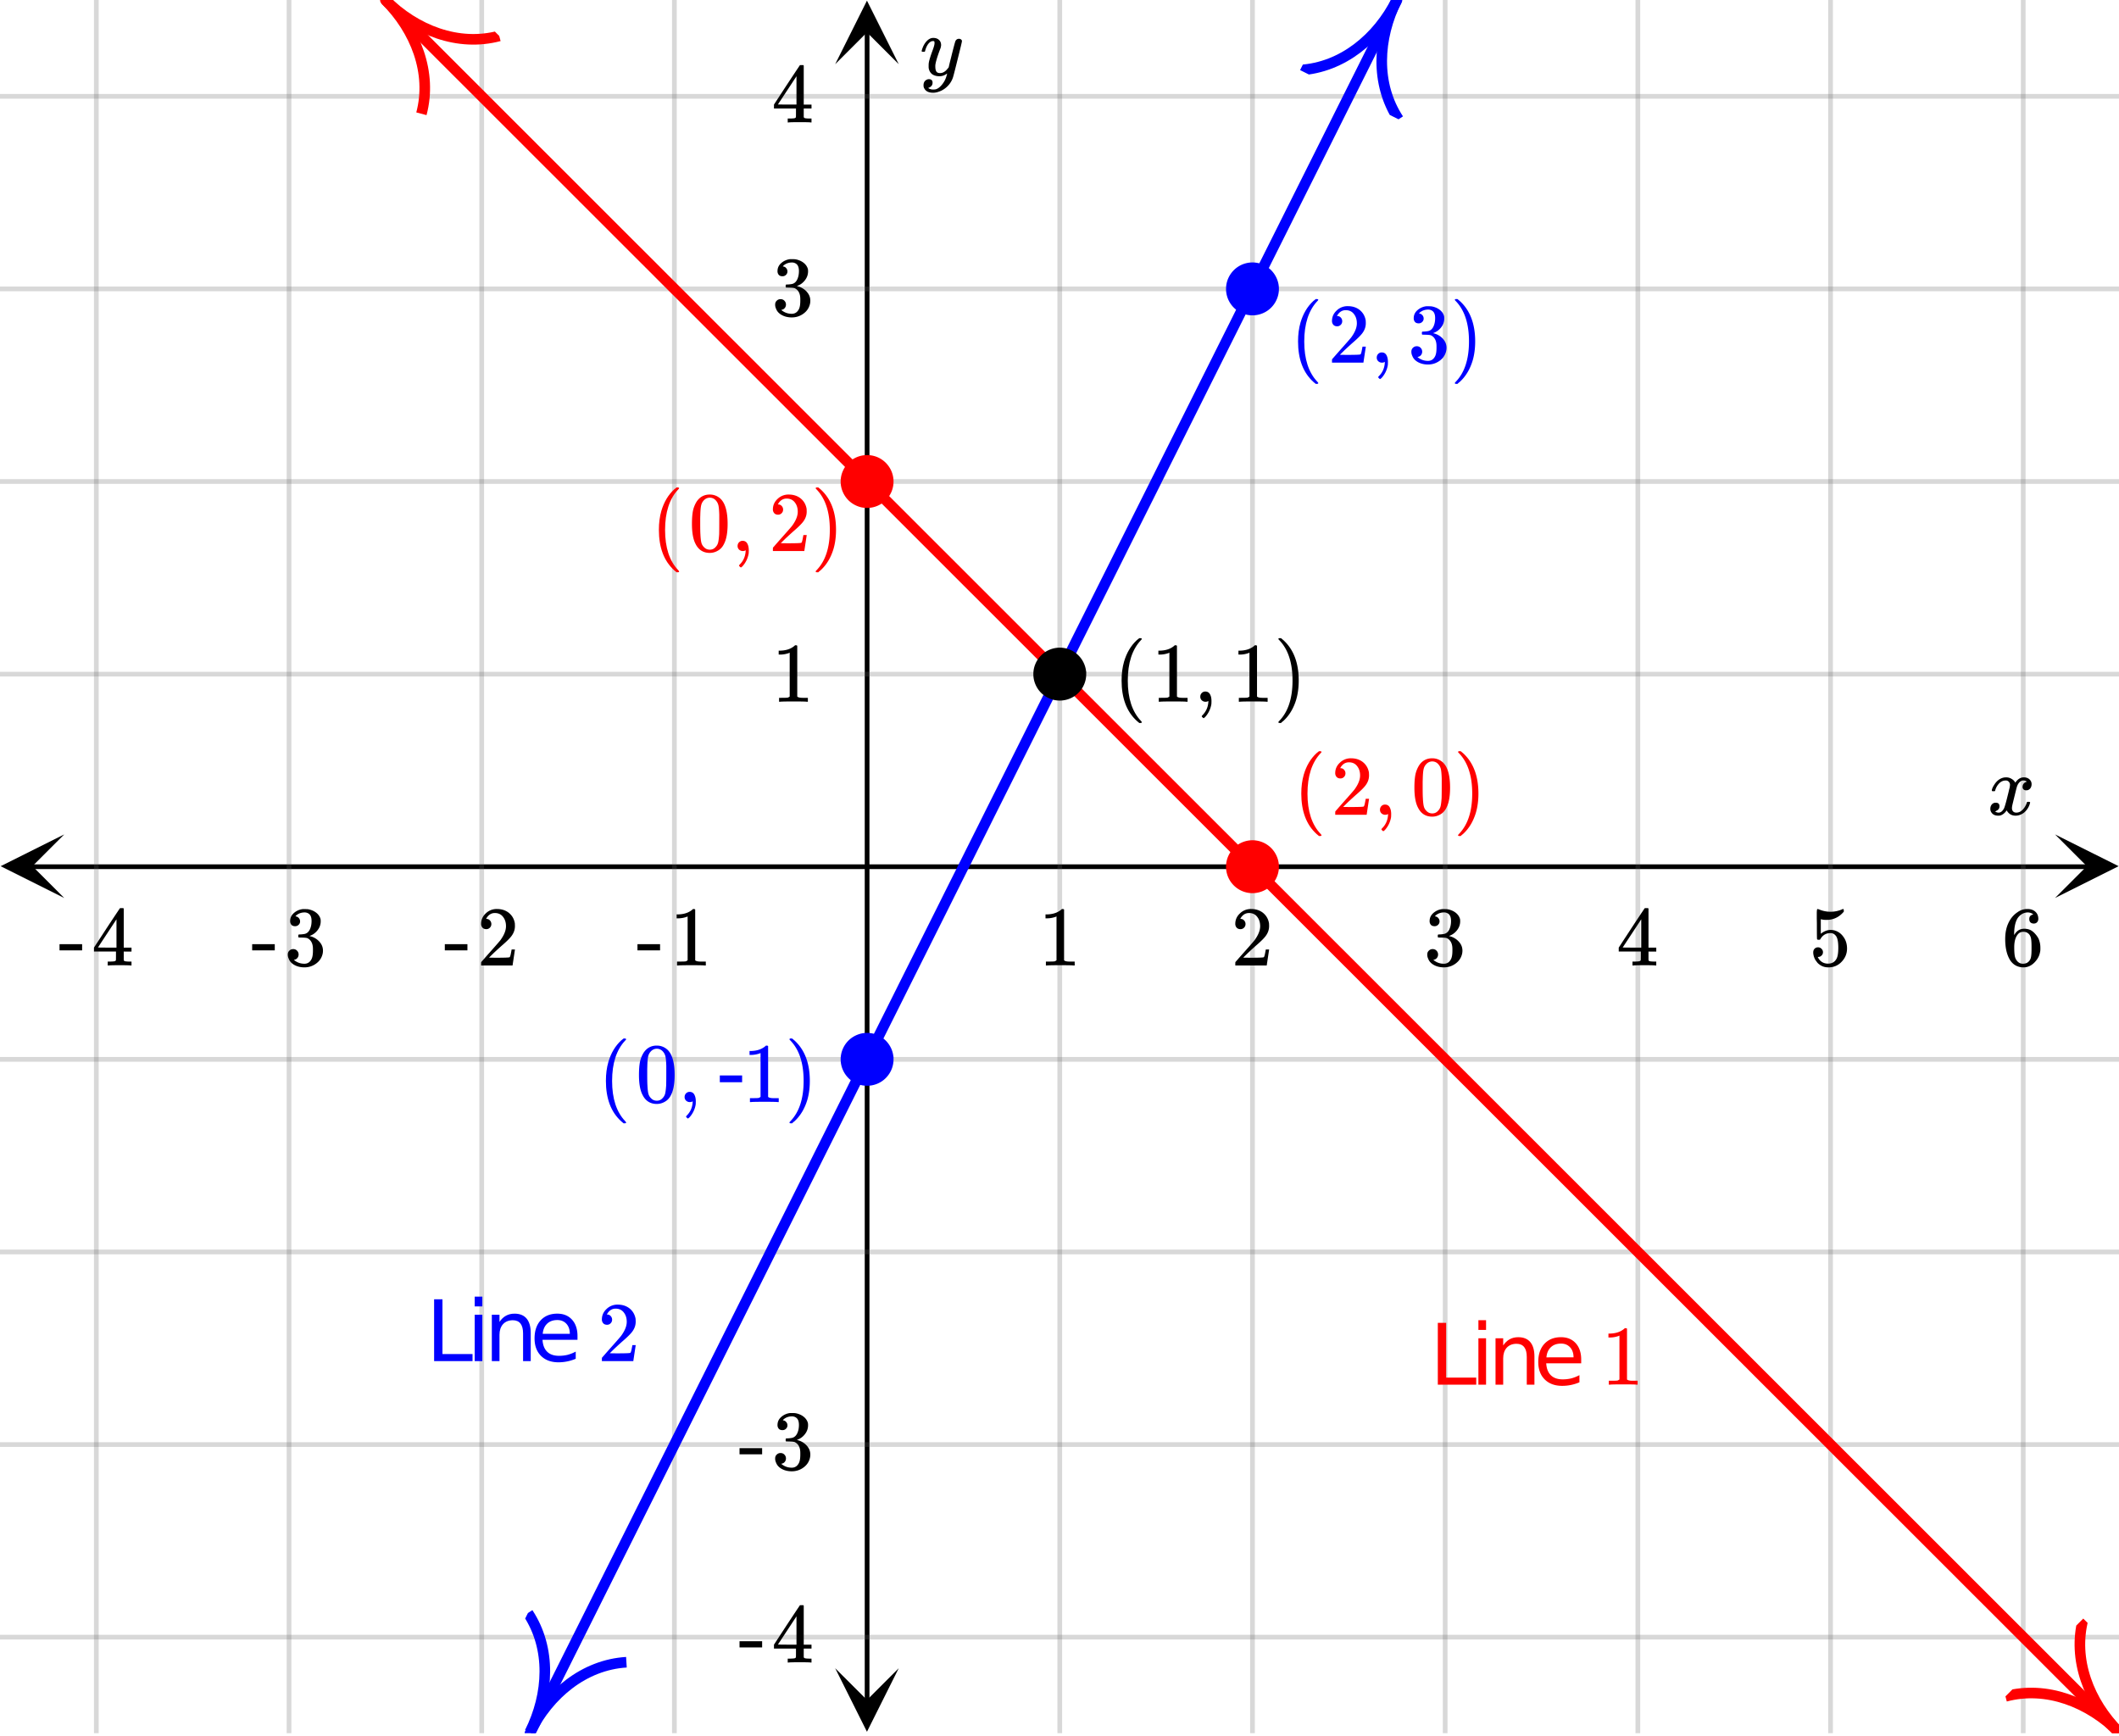 <svg xmlns="http://www.w3.org/2000/svg" xmlns:xlink="http://www.w3.org/1999/xlink" width="449.28" height="368" viewBox="0 0 336.96 276"><defs><symbol overflow="visible" id="r"><path d="M4.484 3.25c0 .082-.078.125-.234.125h-.172l-.39-.328C2.07 1.578 1.265-.563 1.265-3.375c0-1.094.129-2.094.39-3C2.07-7.789 2.75-8.93 3.688-9.797c.07-.05.144-.11.218-.172.082-.07.14-.117.172-.14h.172c.102 0 .164.015.188.046.03.024.046.047.046.079 0 .03-.046.093-.14.187C2.945-8.317 2.25-6.172 2.25-3.359c0 2.804.695 4.937 2.094 6.406.093.101.14.172.14.203zm0 0"/></symbol><symbol overflow="visible" id="s"><path d="M1.297-7.89c.5-.727 1.187-1.094 2.062-1.094.657 0 1.227.226 1.72.671.25.243.456.547.624.922.332.75.5 1.778.5 3.079 0 1.398-.195 2.46-.578 3.187-.25.523-.621.902-1.11 1.14a2.534 2.534 0 0 1-1.14.282c-1.031 0-1.79-.473-2.266-1.422-.386-.727-.578-1.79-.578-3.188 0-.832.051-1.519.156-2.062a4.48 4.48 0 0 1 .61-1.516zm3.031-.157a1.24 1.24 0 0 0-.953-.437c-.375 0-.7.148-.969.437-.199.211-.336.465-.406.766-.074.293-.121.797-.14 1.515 0 .063-.008.246-.016.547v.735c0 .855.008 1.453.031 1.796.031.637.082 1.09.156 1.36.07.273.207.508.406.703.25.273.563.406.938.406.363 0 .664-.133.906-.406.196-.195.332-.43.407-.703.07-.27.128-.723.171-1.36.008-.343.016-.94.016-1.796v-.735-.547c-.023-.718-.07-1.222-.14-1.515-.075-.301-.212-.555-.407-.766zm0 0"/></symbol><symbol overflow="visible" id="t"><path d="M1.281-.234a.767.767 0 0 1-.234-.563c0-.226.07-.422.219-.578a.768.768 0 0 1 .578-.25c.343 0 .593.148.75.438.156.28.234.64.234 1.078a8.8 8.8 0 0 1-.015.468 4.012 4.012 0 0 1-.985 2.063c-.137.125-.219.187-.25.187s-.09-.043-.172-.125c-.086-.074-.125-.132-.125-.171 0-.043.047-.11.14-.204.552-.562.852-1.25.907-2.062v-.172c-.012 0-.039.016-.078.047A.829.829 0 0 1 1.89 0a.85.85 0 0 1-.609-.234zm0 0"/></symbol><symbol overflow="visible" id="u"><path d="M1.484-5.781c-.25 0-.449-.078-.593-.235a.872.872 0 0 1-.22-.609c0-.645.243-1.195.735-1.656a2.46 2.46 0 0 1 1.766-.703c.77 0 1.41.21 1.922.625.508.418.82.964.937 1.64.008.168.016.32.016.453 0 .524-.156 1.012-.469 1.47-.25.374-.758.89-1.516 1.546-.324.281-.777.695-1.359 1.234l-.781.766 1.016.016c1.414 0 2.164-.024 2.25-.079.039-.007.085-.101.14-.28.031-.095.094-.4.188-.923v-.03h.53v.03l-.374 2.47V0h-5v-.25c0-.188.008-.29.031-.313.008-.007.383-.437 1.125-1.28.977-1.095 1.61-1.813 1.89-2.157.602-.82.907-1.57.907-2.25 0-.594-.156-1.086-.469-1.484-.312-.407-.746-.61-1.297-.61-.523 0-.945.235-1.265.703-.024.032-.047.079-.078.141a.274.274 0 0 0-.047.078c0 .012.02.016.062.016a.68.68 0 0 1 .547.25.801.801 0 0 1 .219.562c0 .23-.078.422-.235.578a.76.76 0 0 1-.578.235zm0 0"/></symbol><symbol overflow="visible" id="v"><path d="M.813-10.094l.046-.015h.297l.375.312C3.156-8.317 3.97-6.176 3.97-3.375c0 1.105-.133 2.105-.39 3C3.16 1.039 2.476 2.18 1.53 3.047c-.062.05-.136.11-.218.172-.075.07-.125.125-.157.156H1a.547.547 0 0 1-.219-.031c-.031-.024-.047-.07-.047-.14.008 0 .063-.06.157-.173C2.285 1.582 2.984-.55 2.984-3.375c0-2.82-.699-4.957-2.093-6.406-.094-.102-.149-.16-.157-.172 0-.07.024-.117.079-.14zm0 0"/></symbol><symbol overflow="visible" id="x"><path d="M5.61 0c-.157-.031-.872-.047-2.141-.047C2.207-.047 1.5-.03 1.344 0h-.157v-.625h.344c.52 0 .86-.008 1.016-.031.07-.008.18-.067.328-.172v-6.969c-.023 0-.059.016-.11.047a4.134 4.134 0 0 1-1.39.25h-.25v-.625h.25c.758-.02 1.39-.188 1.89-.5a2.46 2.46 0 0 0 .422-.313c.008-.03.063-.046.157-.046a.36.36 0 0 1 .234.078v8.078c.133.137.43.203.89.203h.798V0zm0 0"/></symbol><symbol overflow="visible" id="y"><path d="M1.719-6.25c-.25 0-.446-.07-.578-.219a.863.863 0 0 1-.204-.593c0-.508.196-.938.594-1.282a2.566 2.566 0 0 1 1.407-.625h.203c.312 0 .507.008.593.016.301.043.602.137.907.281.593.305.968.727 1.125 1.266.02.093.03.218.03.375 0 .523-.167.996-.5 1.422-.323.418-.73.714-1.218.89-.055.024-.055.04 0 .047.008 0 .05.012.125.031.55.157 1.016.446 1.39.86.376.418.563.89.563 1.422 0 .367-.086.718-.25 1.062-.218.461-.574.84-1.062 1.14-.492.302-1.04.454-1.64.454-.595 0-1.122-.125-1.579-.375-.46-.25-.766-.586-.922-1.016a1.45 1.45 0 0 1-.14-.656c0-.25.082-.453.25-.61a.831.831 0 0 1 .609-.25c.25 0 .453.087.61.25.163.169.25.372.25.61 0 .21-.063.39-.188.547a.768.768 0 0 1-.469.281l-.094.031c.489.407 1.047.61 1.672.61.5 0 .875-.239 1.125-.719.156-.29.234-.742.234-1.36v-.265c0-.852-.292-1.426-.875-1.719-.124-.05-.398-.082-.812-.093l-.563-.016-.046-.031c-.024-.02-.032-.086-.032-.204 0-.113.008-.18.032-.203.03-.03.054-.046.078-.046.25 0 .508-.02.781-.063.395-.05.695-.27.906-.656.207-.395.313-.867.313-1.422 0-.582-.157-.973-.469-1.172a1.131 1.131 0 0 0-.64-.188c-.45 0-.844.122-1.188.36l-.125.094a.671.671 0 0 0-.094.109l-.047.047a.88.88 0 0 0 .094.031c.176.024.328.11.453.266.125.148.188.32.188.515a.715.715 0 0 1-.235.547.76.76 0 0 1-.562.219zm0 0"/></symbol><symbol overflow="visible" id="A"><path d="M6.234 0c-.125-.031-.71-.047-1.75-.047-1.074 0-1.671.016-1.796.047h-.126v-.625h.422c.383-.008.618-.031.704-.063a.286.286 0 0 0 .171-.14c.008-.008.016-.25.016-.719v-.672h-3.5v-.625l2.031-3.11A431.58 431.58 0 0 1 4.5-9.108c.02-.008.113-.016.281-.016h.25l.078.078v6.203h1.235v.625H5.109V-.89a.25.25 0 0 0 .079.157c.07.062.328.101.765.109h.39V0zm-2.28-2.844v-4.5L1-2.859l1.469.015zm0 0"/></symbol><symbol overflow="visible" id="B"><path d="M.14-2.406v-.985h3.594v.985zm0 0"/></symbol><symbol overflow="visible" id="D"><path d="M1.438-2.89a.72.72 0 0 1 .546.234.72.72 0 0 1 .235.547c0 .21-.078.386-.235.53a.73.73 0 0 1-.515.22h-.094l.047.062c.133.293.336.531.61.719.28.187.609.281.984.281.644 0 1.101-.27 1.375-.812.175-.332.265-.907.265-1.72 0-.925-.125-1.55-.375-1.874-.23-.3-.515-.453-.86-.453-.698 0-1.23.308-1.593.922a.312.312 0 0 1-.094.125.761.761 0 0 1-.203.015c-.148 0-.23-.031-.25-.093-.023-.032-.031-.817-.031-2.36 0-.258-.008-.57-.016-.937v-.72c0-.5.032-.75.094-.75a.047.047 0 0 1 .047-.03l.25.078a4.646 4.646 0 0 0 3.625-.016.402.402 0 0 1 .172-.062c.07 0 .11.086.11.25v.171C4.8-7.686 3.878-7.25 2.765-7.25c-.282 0-.532-.023-.75-.078l-.141-.031v2.312c.508-.406 1.035-.61 1.578-.61.164 0 .348.024.547.063.602.157 1.094.5 1.469 1.032.383.523.578 1.14.578 1.859 0 .812-.29 1.515-.86 2.11-.562.593-1.261.89-2.093.89C2.52.297 2.035.14 1.64-.172a1.618 1.618 0 0 1-.438-.453C.93-.945.758-1.348.687-1.828c0-.02-.007-.055-.015-.11v-.14c0-.25.07-.445.219-.594a.745.745 0 0 1 .546-.219zm0 0"/></symbol><symbol overflow="visible" id="E"><path d="M5.031-8.11c-.199-.195-.48-.304-.843-.328-.625 0-1.153.274-1.579.813-.418.586-.625 1.492-.625 2.719L2-4.86l.11-.172c.363-.54.859-.813 1.484-.813.414 0 .781.09 1.094.266a2.6 2.6 0 0 1 .64.547c.219.242.395.492.531.75.196.449.297.933.297 1.453v.234c0 .211-.027.403-.078.578-.105.532-.383 1.032-.828 1.5-.387.407-.82.66-1.297.766a2.688 2.688 0 0 1-.547.047c-.168 0-.32-.016-.453-.047-.668-.125-1.2-.484-1.594-1.078C.83-1.66.563-2.79.563-4.218c0-.97.171-1.817.515-2.548.344-.726.82-1.296 1.438-1.703a2.62 2.62 0 0 1 1.562-.515c.531 0 .953.14 1.266.421.32.282.484.665.484 1.141 0 .23-.07.414-.203.547-.125.137-.297.203-.516.203-.218 0-.398-.062-.53-.187-.126-.125-.188-.301-.188-.532 0-.406.21-.644.64-.718zm-.593 3.235a1.18 1.18 0 0 0-.97-.484c-.335 0-.605.105-.812.312C2.22-4.597 2-3.883 2-2.907c0 .794.05 1.345.156 1.657.094.273.242.5.453.688.22.187.477.28.782.28.457 0 .804-.171 1.046-.515.133-.187.22-.41.25-.672.04-.258.063-.64.063-1.14v-.422c0-.508-.023-.895-.063-1.156a1.566 1.566 0 0 0-.25-.688zm0 0"/></symbol><symbol overflow="visible" id="w"><path d="M.656-4.234h3.547v1.078H.656zm0 0"/></symbol><symbol overflow="visible" id="F"><path d="M1.328-9.828h1.328v8.703h4.781V0H1.329zm0 0"/></symbol><symbol overflow="visible" id="G"><path d="M1.266-7.375h1.218V0H1.266zm0-2.875h1.218v1.547H1.266zm0 0"/></symbol><symbol overflow="visible" id="H"><path d="M7.406-4.453V0H6.188v-4.406c0-.696-.137-1.219-.407-1.563-.273-.351-.68-.531-1.218-.531-.657 0-1.18.21-1.563.625-.375.418-.563.984-.563 1.703V0H1.22v-7.375h1.218v1.14c.29-.437.633-.765 1.032-.984.394-.218.847-.328 1.36-.328.843 0 1.484.262 1.921.781.438.524.656 1.293.656 2.313zm0 0"/></symbol><symbol overflow="visible" id="I"><path d="M7.578-3.984v.593H2.016c.05.836.3 1.47.75 1.907.445.43 1.07.64 1.875.64.468 0 .921-.05 1.359-.156a5.827 5.827 0 0 0 1.297-.516v1.141a6.956 6.956 0 0 1-2.734.563C3.394.188 2.469-.149 1.78-.829 1.094-1.516.75-2.441.75-3.61c0-1.207.32-2.164.969-2.875.656-.707 1.535-1.063 2.64-1.063.989 0 1.77.32 2.344.953.582.637.875 1.508.875 2.61zm-1.219-.36c0-.664-.183-1.195-.546-1.593-.368-.395-.844-.594-1.438-.594-.68 0-1.219.195-1.625.578-.406.387-.64.922-.703 1.61zm0 0"/></symbol><symbol overflow="visible" id="z"><path d="M6.234-5.813c.125 0 .227.04.313.11.094.062.14.152.14.266 0 .117-.226 1.058-.671 2.828C5.578-.836 5.328.133 5.266.312a3.459 3.459 0 0 1-.688 1.22 3.641 3.641 0 0 1-1.11.874c-.491.239-.945.36-1.359.36-.687 0-1.152-.22-1.39-.657-.094-.125-.14-.304-.14-.53 0-.306.085-.544.265-.72.187-.168.379-.25.578-.25.394 0 .594.188.594.563 0 .332-.157.578-.47.734a.298.298 0 0 1-.062.032.295.295 0 0 0-.078.03c-.011.009-.023.016-.031.016L1.328 2c.031.05.129.11.297.172.133.05.273.078.422.078h.11c.155 0 .273-.012.359-.031.332-.094.648-.324.953-.688A3.69 3.69 0 0 0 4.188.25c.093-.3.14-.477.14-.531 0-.008-.012-.004-.031.015a.358.358 0 0 1-.078.047c-.336.239-.703.36-1.11.36-.46 0-.84-.106-1.14-.313-.293-.219-.48-.531-.563-.937a2.932 2.932 0 0 1-.015-.407c0-.218.007-.382.03-.5.063-.394.266-1.054.61-1.984.196-.531.297-.898.297-1.11a.838.838 0 0 0-.031-.265c-.024-.05-.074-.078-.156-.078h-.063c-.21 0-.406.094-.594.281-.293.293-.511.727-.656 1.297 0 .012-.008.027-.015.047a.188.188 0 0 1-.032.047l-.015.015c-.012.012-.028.016-.047.016h-.36C.305-3.8.281-3.836.281-3.86a.97.97 0 0 1 .047-.203c.188-.625.469-1.113.844-1.468.3-.282.617-.422.953-.422.383 0 .688.105.906.312.227.2.344.485.344.86-.023.168-.04.261-.047.281 0 .055-.07.246-.203.578-.367 1-.586 1.735-.656 2.203a1.857 1.857 0 0 0-.016.297c0 .344.05.61.156.797.114.18.313.266.594.266.207 0 .406-.051.594-.157a1.84 1.84 0 0 0 .422-.328c.093-.101.21-.242.36-.422a32.833 32.833 0 0 1 .25-1.063c.093-.35.175-.687.25-1 .343-1.35.534-2.062.577-2.124a.592.592 0 0 1 .578-.36zm0 0"/></symbol><symbol overflow="visible" id="C"><path d="M.781-3.75C.727-3.8.703-3.848.703-3.89c.031-.25.172-.563.422-.938.414-.633.941-1.004 1.578-1.11.133-.007.235-.015.297-.015.313 0 .598.086.86.25.269.156.46.355.578.594.113-.157.187-.25.218-.282.332-.375.711-.562 1.14-.562.364 0 .661.105.891.312.227.211.344.465.344.766 0 .281-.078.516-.234.703a.776.776 0 0 1-.625.281.64.64 0 0 1-.422-.14.521.521 0 0 1-.156-.39c0-.415.222-.696.672-.845a.58.58 0 0 0-.141-.093.705.705 0 0 0-.39-.094.91.91 0 0 0-.266.031c-.336.149-.586.445-.75.89-.032.075-.164.579-.39 1.516-.231.93-.356 1.45-.376 1.563a1.827 1.827 0 0 0-.047.406c0 .211.063.383.188.516.125.125.289.187.5.187.383 0 .726-.16 1.031-.484.3-.32.508-.676.625-1.063.02-.082.04-.129.063-.14.03-.02.109-.031.234-.031.164 0 .25.039.25.109 0 .012-.012.058-.031.14-.149.563-.461 1.055-.938 1.47-.43.323-.875.484-1.344.484-.625 0-1.101-.282-1.421-.844-.262.406-.594.68-1 .812-.086.02-.2.032-.344.032-.524 0-.89-.188-1.11-.563a.953.953 0 0 1-.14-.531c0-.27.078-.5.234-.688a.798.798 0 0 1 .625-.28c.395 0 .594.187.594.562 0 .336-.164.574-.484.718a.359.359 0 0 1-.063.047l-.078.031c-.012.012-.024.016-.031.016h-.032c0 .031.063.074.188.125a.817.817 0 0 0 .36.078c.32 0 .597-.203.827-.61.102-.163.282-.75.532-1.75.05-.206.109-.437.171-.687.063-.257.11-.457.141-.593.031-.133.05-.211.063-.235a2.86 2.86 0 0 0 .078-.531.678.678 0 0 0-.188-.5.613.613 0 0 0-.484-.203c-.406 0-.762.156-1.063.469a2.562 2.562 0 0 0-.609 1.078c-.012.074-.031.12-.063.14a.752.752 0 0 1-.218.016zm0 0"/></symbol><clipPath id="a"><path d="M0 0h336.96v275.59H0zm0 0"/></clipPath><clipPath id="b"><path d="M132.809 265.258h10.109v10.105h-10.11zm0 0"/></clipPath><clipPath id="c"><path d="M132.809.102h10.109v10.105h-10.11zm0 0"/></clipPath><clipPath id="d"><path d="M0 14h336.96v247H0zm0 0"/></clipPath><clipPath id="e"><path d="M.102 132.68H10.21v10.105H.1zm0 0"/></clipPath><clipPath id="f"><path d="M326.79 132.68h10.108v10.105H326.79zm0 0"/></clipPath><clipPath id="g"><path d="M14 0h309v275.59H14zm0 0"/></clipPath><clipPath id="h"><path d="M60 0h276.96v275.59H60zm0 0"/></clipPath><clipPath id="i"><path d="M51 0h38v28H51zm0 0"/></clipPath><clipPath id="j"><path d="M67.469-6.195L94.28 20.594l-26.8 26.804L40.663 20.61zm0 0"/></clipPath><clipPath id="k"><path d="M309 257h27.96v18.59H309zm0 0"/></clipPath><clipPath id="l"><path d="M331.277 257.363l26.813 26.79-26.8 26.8-26.813-26.789zm0 0"/></clipPath><clipPath id="m"><path d="M83 0h140v275.59H83zm0 0"/></clipPath><clipPath id="n"><path d="M76 246h34v29.59H76zm0 0"/></clipPath><clipPath id="o"><path d="M76.414 271.543l16.961-33.89 33.906 16.952-16.96 33.895zm0 0"/></clipPath><clipPath id="p"><path d="M206 0h26v29h-26zm0 0"/></clipPath><clipPath id="q"><path d="M206.738 11.145L223.7-22.746l33.906 16.953-16.96 33.89zm0 0"/></clipPath></defs><g clip-path="url(#a)" fill="#fff"><path d="M0 0h337v275.59H0zm0 0"/><path d="M0 0h337v275.59H0zm0 0"/></g><path d="M184.09 361.25V6.748" transform="scale(.749 .749)" fill="none" stroke="#000"/><g clip-path="url(#b)"><path d="M132.809 265.258l5.054 10.105 5.055-10.105-5.055 5.05zm0 0"/></g><g clip-path="url(#c)"><path d="M132.809 10.207L137.863.102l5.055 10.105-5.055-5.055zm0 0"/></g><g clip-path="url(#d)"><path d="M0 143.112h450M0 102.22h450M0 61.333h450M0 20.446h450M0 224.891h450M0 265.778h450M0 306.665h450M0 347.557h450" transform="scale(.749 .749)" fill="none" stroke-linecap="round" stroke-linejoin="round" stroke="#666" stroke-opacity=".251"/></g><path d="M6.75 183.999h436.5" transform="scale(.749 .749)" fill="none" stroke="#000"/><g clip-path="url(#e)"><path d="M10.21 132.68L.103 137.73l10.109 5.055-5.055-5.055zm0 0"/></g><g clip-path="url(#f)"><path d="M326.79 132.68l10.108 5.05-10.109 5.055 5.055-5.055zm0 0"/></g><g clip-path="url(#g)"><path d="M225 0v367.998M265.91 0v367.998M306.82 0v367.998M347.728 0v367.998M388.639 0v367.998M429.547 0v367.998M143.18 0v367.998M102.27 0v367.998M61.361 0v367.998M20.453 0v367.998" transform="scale(.749 .749)" fill="none" stroke-linecap="round" stroke-linejoin="round" stroke="#666" stroke-opacity=".251"/></g><g clip-path="url(#h)"><path d="M81.82 0l2.472 2.468 2.467 2.474 4.945 4.937 4.94 4.942 4.944 4.936 4.94 4.942 4.944 4.937 2.468 2.473 7.417 7.405 2.467 2.474 4.945 4.937 2.467 2.473 7.417 7.405 2.468 2.474 7.417 7.405 2.467 2.474 4.945 4.936 4.94 4.942 4.944 4.937 2.467 2.473 4.945 4.937 4.94 4.942 4.945 4.937 4.94 4.942 4.944 4.936 4.94 4.942 2.472 2.469 4.94 4.942 4.945 4.936 4.94 4.942 2.472 2.468 2.472 2.474 2.472 2.468 2.468 2.469 2.472 2.468 2.472 2.474 2.473 2.468 2.467 2.468 2.472 2.469 4.94 4.942 2.472 2.468 2.473 2.474 2.472 2.468 2.468 2.468 2.472 2.469 2.472 2.473 2.473 2.469 4.94 4.941 4.944 4.937 4.94 4.942 2.472 2.468 4.94 4.942 4.945 4.937 4.94 4.942 4.944 4.937 4.94 4.942 2.472 2.468 4.94 4.942 4.945 4.937 4.94 4.941 4.944 4.937 4.94 4.942 4.944 4.937 2.468 2.473 4.944 4.937 4.94 4.942 4.945 4.937 2.467 2.473 7.417 7.405 2.468 2.474 7.417 7.405 2.467 2.473 4.945 4.937 2.467 2.474 7.417 7.405 2.467 2.473 4.945 4.937 4.94 4.942 4.945 4.937 4.94 4.942 4.944 4.936 2.467 2.474 4.945 4.936 4.94 4.942 4.945 4.937 4.94 4.942 2.472 2.468 2.472 2.474 2.472 2.468 2.468 2.469 2.472 2.468" transform="scale(.749 .749)" fill="none" stroke-width="2.25" stroke-linecap="round" stroke-linejoin="round" stroke="red"/></g><g clip-path="url(#i)"><g clip-path="url(#j)"><path d="M0 5.2c4.039 0 7.99 1.72 10 5.19M10 0C7.99 3.47 4.039 5.2 0 5.2" transform="matrix(1.192 1.191 -1.191 1.191 67.467 -6.194)" fill="none" stroke="red"/></g></g><g clip-path="url(#k)"><g clip-path="url(#l)"><path d="M10 5.2c-4.04 0-7.989 1.72-10 5.19M0 0C2.009 3.47 5.959 5.2 9.999 5.2" transform="matrix(1.192 1.191 -1.191 1.191 331.276 257.362)" fill="none" stroke="red"/></g></g><g clip-path="url(#m)"><path d="M112.5 367.998l3.709-7.405 1.23-2.474 2.473-4.936 1.236-2.474 3.709-7.405 1.236-2.474 1.231-2.468 1.236-2.468 1.236-2.474 3.71-7.405 1.235-2.473 1.231-2.469 2.473-4.936 1.236-2.474 2.472-4.937 1.237-2.473 1.236-2.469 1.23-2.468 1.237-2.468 1.236-2.474 2.473-4.937 1.236-2.473 1.236-2.469 1.23-2.468 1.237-2.468 1.236-2.474 3.709-7.405 1.236-2.473 1.236-2.469 1.231-2.468 1.237-2.474 3.708-7.405 1.236-2.473 1.237-2.469 1.23-2.468 1.237-2.474 3.708-7.405 1.237-2.473 2.472-4.937 1.231-2.468 1.236-2.474 2.473-4.936 1.236-2.474 2.472-4.937 1.231-2.468 1.236-2.474 3.71-7.405 1.235-2.473 2.473-4.937 1.23-2.474 3.71-7.405 1.236-2.473 2.472-4.937 1.23-2.473 3.71-7.405 1.236-2.474 2.472-4.937 1.236-2.473 1.231-2.469 2.473-4.936 1.236-2.474 3.709-7.405 1.23-2.474 2.473-4.936 1.236-2.474 3.709-7.405 1.236-2.473 1.231-2.469 1.236-2.468 1.236-2.474 3.71-7.405 1.235-2.473 1.231-2.469 2.473-4.936 1.236-2.474 2.472-4.937 1.237-2.473 1.23-2.469 2.473-4.936 1.236-2.474 2.473-4.936 1.236-2.474 1.236-2.468 1.23-2.469 1.237-2.468 1.236-2.474 3.709-7.405 1.236-2.473 1.231-2.469 1.236-2.468 1.237-2.474 3.708-7.405 1.236-2.473 1.237-2.469 1.23-2.468 1.237-2.473 3.708-7.405 1.237-2.474 1.236-2.468 1.23-2.469 1.237-2.468 1.236-2.474L296.59 0" transform="scale(.749 .749)" fill="none" stroke-width="2.25" stroke-linecap="round" stroke-linejoin="round" stroke="#00f"/></g><g clip-path="url(#n)"><g clip-path="url(#o)"><path d="M0 5.2C4.04 5.2 7.992 6.92 10 10.39M10 0C7.99 3.471 4.039 5.201 0 5.2" transform="matrix(.754 -1.506 1.507 .753 76.414 271.544)" fill="none" stroke="#00f"/></g></g><g clip-path="url(#p)"><g clip-path="url(#q)"><path d="M10 5.2c-4.04 0-7.99 1.72-10 5.189M0-.001C2.01 3.47 5.96 5.2 10 5.2" transform="matrix(.754 -1.506 1.507 .753 206.739 11.144)" fill="none" stroke="#00f"/></g></g><path d="M189.14 102.22c0 .673-.126 1.315-.381 1.936a5.19 5.19 0 0 1-1.096 1.639 5.087 5.087 0 0 1-3.573 1.476 4.903 4.903 0 0 1-1.93-.386 5.053 5.053 0 0 1-1.643-1.09 5.09 5.09 0 0 1-1.09-1.639 4.934 4.934 0 0 1-.386-1.936c0-.668.125-1.31.386-1.93a5.09 5.09 0 0 1 1.09-1.64 4.986 4.986 0 0 1 1.643-1.095 4.992 4.992 0 0 1 1.93-.381 5.019 5.019 0 0 1 3.573 1.477 5.19 5.19 0 0 1 1.096 1.638c.255.621.38 1.263.38 1.93zm0 0M270.959 183.999c0 .673-.125 1.315-.386 1.936a5.012 5.012 0 0 1-1.09 1.633 4.986 4.986 0 0 1-1.643 1.096 5.042 5.042 0 0 1-5.503-1.096 5.11 5.11 0 0 1-1.096-1.633 5.024 5.024 0 0 1-.38-1.936c0-.668.125-1.315.38-1.93a5.133 5.133 0 0 1 1.096-1.64 5.042 5.042 0 0 1 8.236 1.639c.26.616.386 1.263.386 1.931zm0 0" transform="scale(.749 .749)" fill="red" stroke-width="1.125" stroke="red"/><path d="M189.14 224.891c0 .668-.126 1.31-.381 1.931a5.19 5.19 0 0 1-1.096 1.639 5.019 5.019 0 0 1-3.573 1.476 4.992 4.992 0 0 1-1.93-.38 4.986 4.986 0 0 1-1.643-1.096 5.09 5.09 0 0 1-1.09-1.639 4.927 4.927 0 0 1-.386-1.93c0-.674.125-1.316.386-1.937a5.09 5.09 0 0 1 1.09-1.639 5.053 5.053 0 0 1 1.643-1.09 4.903 4.903 0 0 1 1.93-.386 5.087 5.087 0 0 1 3.573 1.477 5.19 5.19 0 0 1 1.096 1.638c.255.621.38 1.263.38 1.936zm0 0M270.959 61.333c0 .668-.125 1.315-.386 1.93a4.98 4.98 0 0 1-1.09 1.64 4.986 4.986 0 0 1-1.643 1.095 5.042 5.042 0 0 1-5.503-1.096 5.076 5.076 0 0 1-1.096-1.638 4.998 4.998 0 0 1-.38-1.931c0-.668.125-1.315.38-1.93a5.133 5.133 0 0 1 1.096-1.64 5.042 5.042 0 0 1 8.236 1.639c.26.616.386 1.263.386 1.931zm0 0" transform="scale(.749 .749)" fill="#00f" stroke-width="1.125" stroke="#00f"/><path d="M230.05 143.112c0 .668-.126 1.315-.387 1.93a5.034 5.034 0 0 1-1.09 1.64 4.986 4.986 0 0 1-1.643 1.095 5.042 5.042 0 0 1-6.593-2.734 4.909 4.909 0 0 1-.386-1.93c0-.674.125-1.316.386-1.937a5.012 5.012 0 0 1 1.09-1.633 5.042 5.042 0 0 1 7.146 0c.47.47.835 1.017 1.09 1.633.261.621.386 1.263.386 1.936zm0 0" transform="scale(.749 .749)" stroke-width="1.125" stroke="#000"/><use xlink:href="#r" x="103.51" y="87.62" fill="red"/><use xlink:href="#s" x="109.502" y="87.62" fill="red"/><use xlink:href="#t" x="116.242" y="87.62" fill="red"/><use xlink:href="#u" x="122.233" y="87.62" fill="red"/><use xlink:href="#v" x="128.973" y="87.62" fill="red"/><use xlink:href="#r" x="205.664" y="129.558" fill="red"/><use xlink:href="#u" x="211.655" y="129.558" fill="red"/><use xlink:href="#t" x="218.395" y="129.558" fill="red"/><use xlink:href="#s" x="224.386" y="129.558" fill="red"/><use xlink:href="#v" x="231.126" y="129.558" fill="red"/><use xlink:href="#r" x="95.085" y="175.24" fill="#00f"/><use xlink:href="#s" x="101.077" y="175.24" fill="#00f"/><use xlink:href="#t" x="107.817" y="175.24" fill="#00f"/><use xlink:href="#w" x="113.808" y="175.24" fill="#00f"/><use xlink:href="#x" x="118.067" y="175.24" fill="#00f"/><use xlink:href="#v" x="124.807" y="175.24" fill="#00f"/><use xlink:href="#r" x="205.149" y="57.664" fill="#00f"/><use xlink:href="#u" x="211.14" y="57.664" fill="#00f"/><use xlink:href="#t" x="217.88" y="57.664" fill="#00f"/><use xlink:href="#y" x="223.871" y="57.664" fill="#00f"/><use xlink:href="#v" x="230.611" y="57.664" fill="#00f"/><use xlink:href="#z" x="146.279" y="11.982"/><use xlink:href="#x" x="122.701" y="111.584"/><use xlink:href="#y" x="122.701" y="50.176"/><use xlink:href="#A" x="122.701" y="19.471"/><use xlink:href="#B" x="117.459" y="233.653"/><use xlink:href="#y" x="122.701" y="233.653"/><use xlink:href="#B" x="117.459" y="264.358"/><use xlink:href="#A" x="122.701" y="264.358"/><use xlink:href="#C" x="316.031" y="129.558"/><use xlink:href="#x" x="165.13" y="153.522"/><use xlink:href="#u" x="195.764" y="153.522"/><use xlink:href="#y" x="226.398" y="153.522"/><use xlink:href="#A" x="257.033" y="153.522"/><use xlink:href="#D" x="287.667" y="153.522"/><use xlink:href="#E" x="318.301" y="153.522"/><use xlink:href="#B" x="101.229" y="153.522"/><use xlink:href="#x" x="106.471" y="153.522"/><use xlink:href="#B" x="70.594" y="153.522"/><use xlink:href="#u" x="75.837" y="153.522"/><use xlink:href="#B" x="39.96" y="153.522"/><use xlink:href="#y" x="45.202" y="153.522"/><use xlink:href="#B" x="9.326" y="153.522"/><use xlink:href="#A" x="14.568" y="153.522"/><use xlink:href="#F" x="227.311" y="220.173" fill="red"/><use xlink:href="#G" x="233.827" y="220.173" fill="red"/><use xlink:href="#H" x="236.597" y="220.173" fill="red"/><use xlink:href="#I" x="243.862" y="220.173" fill="red"/><use xlink:href="#J" x="251.126" y="220.173" fill="red"/><use xlink:href="#x" x="254.646" y="220.173" fill="red"/><use xlink:href="#F" x="67.704" y="216.429" fill="#00f"/><use xlink:href="#G" x="74.22" y="216.429" fill="#00f"/><use xlink:href="#H" x="76.99" y="216.429" fill="#00f"/><use xlink:href="#I" x="84.255" y="216.429" fill="#00f"/><use xlink:href="#J" x="91.519" y="216.429" fill="#00f"/><use xlink:href="#u" x="95.039" y="216.429" fill="#00f"/><use xlink:href="#r" x="177.089" y="111.584"/><use xlink:href="#x" x="183.08" y="111.584"/><use xlink:href="#t" x="189.82" y="111.584"/><use xlink:href="#x" x="195.811" y="111.584"/><use xlink:href="#v" x="202.551" y="111.584"/></svg>
